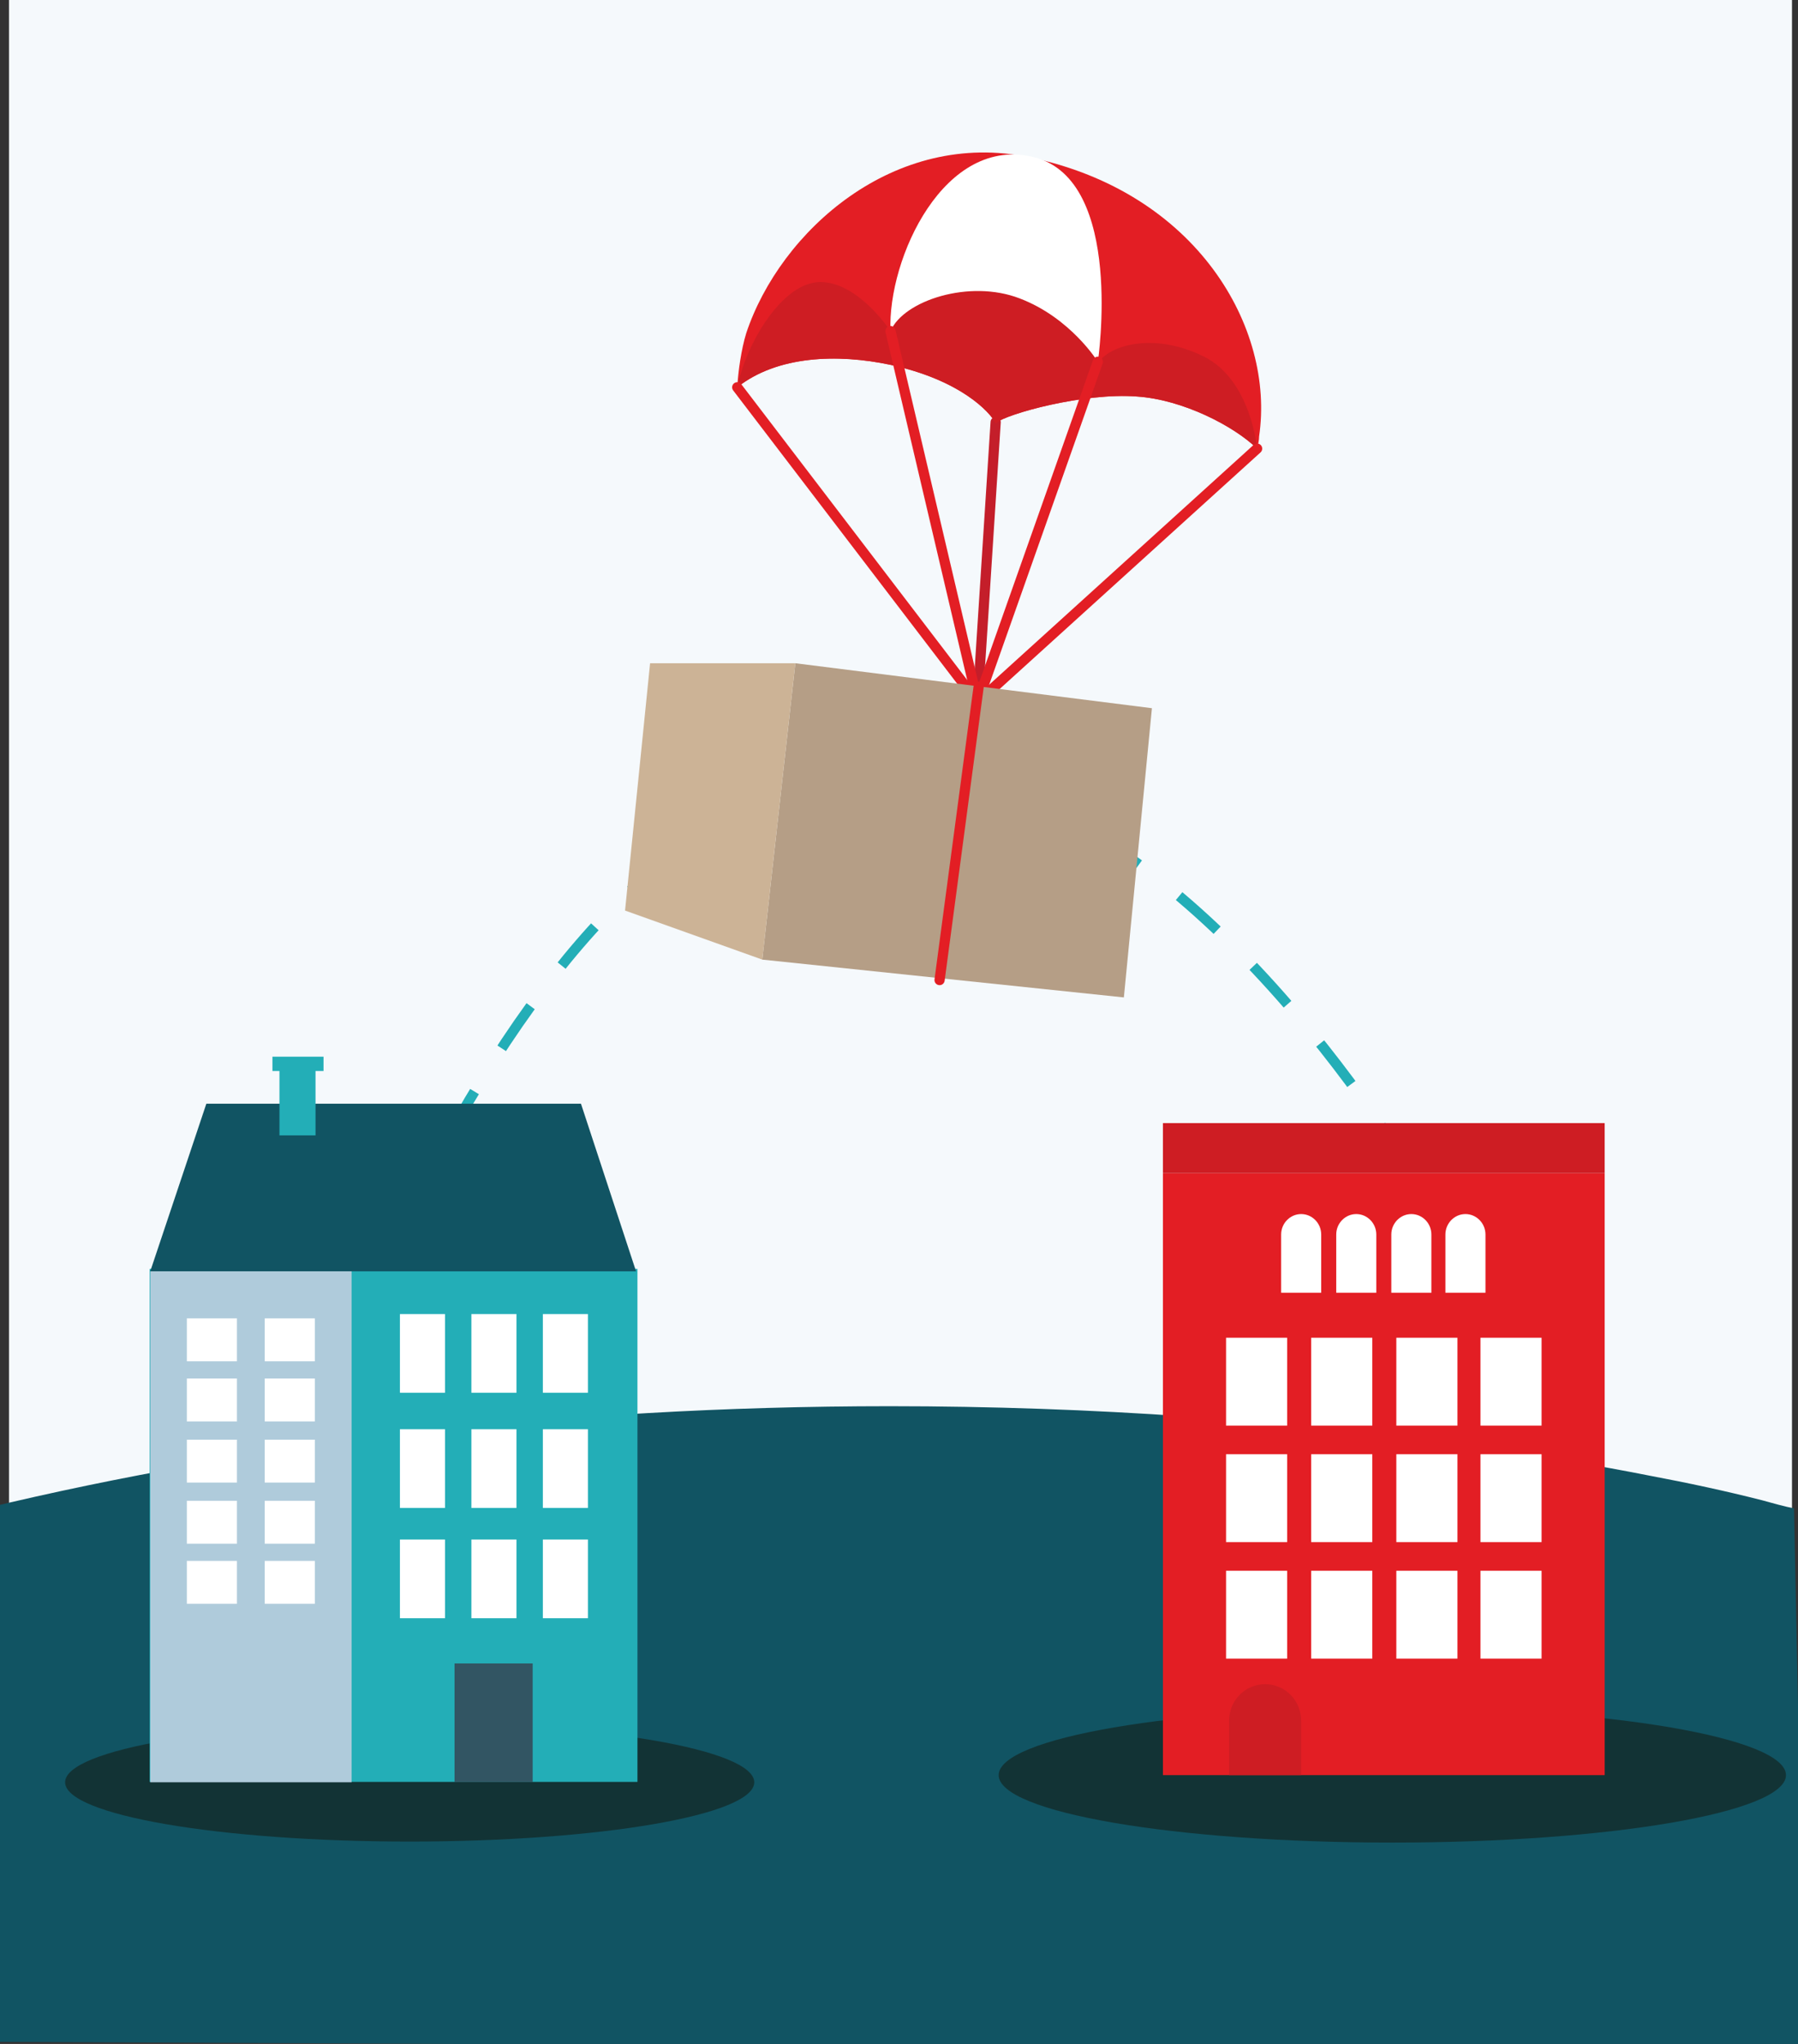 <svg width="176" height="200" viewBox="0 0 176 200" fill="none" xmlns="http://www.w3.org/2000/svg">
<rect x="0" y="0" width="176" height="200" fill="#333333" stroke="none"/>
<g clip-path="url(#clip0)">
<path d="M175.412 -0.402H0.883V199.598H175.412V-0.402Z" fill="#F5F9FC"/>
<path d="M175.608 147.598L176.686 200.598L-0.098 199.798L-1.471 147.598C24.709 141.298 54.908 137.598 87.069 137.598C106.973 137.598 126.093 138.998 143.938 141.498C147.271 141.998 150.507 142.498 153.645 142.998C156.292 143.398 158.939 143.898 161.489 144.398C165.215 145.098 168.94 145.898 172.47 146.798C173.549 147.098 174.627 147.398 175.608 147.598Z" fill="#115463"/>
<path d="M143.055 122.898C143.055 122.898 85.696 12.498 35.2 128.998" stroke="#23AEB7" stroke-miterlimit="10" stroke-dasharray="5 5"/>
<path d="M97.462 41.301L95.697 68.701" stroke="#C41E2A" stroke-miterlimit="10" stroke-linecap="round" stroke-linejoin="round"/>
<path d="M72.165 37.9C76.087 34.8 81.97 34.599 87.167 35.7C94.03 37.2 96.874 40.3 97.462 41.4C98.54 40.499 106.09 38.4 111.287 38.8C115.797 39.099 120.798 41.7 123.053 43.9C123.151 43.499 123.249 43.099 123.249 42.7C124.818 32.099 117.17 18.799 100.796 15.399C87.559 12.6 76.381 22.599 73.047 32.599C72.557 34.2 72.263 36.3 72.165 37.9Z" fill="#E31E24"/>
<path d="M72.165 37.898C76.087 34.798 81.97 34.598 87.167 35.698C94.03 37.198 96.874 40.298 97.462 41.398C98.54 40.498 106.09 38.398 111.287 38.798C115.797 39.098 120.798 41.698 123.053 43.898C123.053 43.898 122.465 37.198 117.856 34.898C113.248 32.598 108.934 33.598 107.561 35.398C107.561 35.398 104.914 31.098 99.913 29.198C94.913 27.298 88.441 29.398 87.167 32.398C87.167 32.398 84.029 27.598 80.303 27.598C76.577 27.598 73.047 33.598 72.165 37.898Z" fill="#CE1D23"/>
<path d="M87.167 32.401C86.873 25.302 92.462 13.101 101.287 15.402C110.111 17.701 107.464 35.401 107.464 35.401C107.464 35.401 104.816 31.102 99.816 29.201C94.913 27.302 88.442 29.401 87.167 32.401Z" fill="white"/>
<path d="M107.463 35.398L95.697 68.698L87.167 32.398" stroke="#E31E24" stroke-miterlimit="10" stroke-linecap="round" stroke-linejoin="round"/>
<path d="M123.053 43.898L95.697 68.698L72.165 37.898" stroke="#E31E24" stroke-miterlimit="10" stroke-linecap="round" stroke-linejoin="round"/>
<path d="M112.758 69.298L77.852 64.898L74.616 93.898L110.012 97.598L112.758 69.298Z" fill="#B59E86"/>
<path d="M77.852 64.898H63.635L61.184 89.098L74.617 93.898L77.852 64.898Z" fill="#CCB396"/>
<path d="M95.796 67.199L91.972 95.899" stroke="#E31E24" stroke-miterlimit="10" stroke-linecap="round" stroke-linejoin="round"/>
<path opacity="0.5" d="M40.102 180.198C58.73 180.198 73.832 177.601 73.832 174.398C73.832 171.194 58.73 168.598 40.102 168.598C21.474 168.598 6.373 171.194 6.373 174.398C6.373 177.601 21.474 180.198 40.102 180.198Z" fill="#151209"/>
<path d="M14.646 174.359H62.397L62.397 124.159H14.646L14.646 174.359Z" fill="#23AEB7"/>
<path d="M20.198 108H56.869L62.261 124.4H14.707L20.198 108Z" fill="#115463"/>
<path d="M34.415 124.398H14.707V174.398H34.415V124.398Z" fill="#AFCBDB"/>
<path d="M53.139 136.281H57.551V128.581H53.139V136.281Z" fill="white"/>
<path d="M46.143 136.281H50.556V128.581H46.143V136.281Z" fill="white"/>
<path d="M39.148 136.281H43.56V128.581H39.148V136.281Z" fill="white"/>
<path d="M53.139 147.551H57.551V139.851H53.139V147.551Z" fill="white"/>
<path d="M46.143 147.551H50.556V139.851H46.143V147.551Z" fill="white"/>
<path d="M39.148 147.551H43.56V139.851H39.148V147.551Z" fill="white"/>
<path d="M53.139 158.344H57.551V150.644H53.139V158.344Z" fill="white"/>
<path d="M46.143 158.344H50.556V150.644H46.143V158.344Z" fill="white"/>
<path d="M39.148 158.344H43.56V150.644H39.148V158.344Z" fill="white"/>
<path d="M25.915 133.203H30.817V129.003H25.915V133.203Z" fill="white"/>
<path d="M18.29 133.203H23.192V129.003H18.29V133.203Z" fill="white"/>
<path d="M25.915 139.086H30.817V134.886H25.915V139.086Z" fill="white"/>
<path d="M18.29 139.086H23.192V134.886H18.29V139.086Z" fill="white"/>
<path d="M25.915 145.07H30.817V140.87H25.915V145.07Z" fill="white"/>
<path d="M18.29 145.07H23.192V140.87H18.29V145.07Z" fill="white"/>
<path d="M25.915 151.051H30.817V146.851H25.915V151.051Z" fill="white"/>
<path d="M18.29 151.051H23.192V146.851H18.29V151.051Z" fill="white"/>
<path d="M25.915 156.934H30.817V152.734H25.915V156.934Z" fill="white"/>
<path d="M18.29 156.934H23.192V152.734H18.29V156.934Z" fill="white"/>
<path d="M44.493 174.367H52.141V162.767H44.493V174.367Z" fill="#325563"/>
<path d="M30.885 103.797H27.355V111.097H30.885V103.797Z" fill="#23AEB7"/>
<path d="M31.669 103.398H26.669V104.798H31.669V103.398Z" fill="#23AEB7"/>
<path opacity="0.5" d="M136.29 180.298C157.571 180.298 174.823 177.343 174.823 173.698C174.823 170.053 157.571 167.098 136.29 167.098C115.008 167.098 97.756 170.053 97.756 173.698C97.756 177.343 115.008 180.298 136.29 180.298Z" fill="#151209"/>
<path d="M157.076 114.797H113.836V173.697H157.076V114.797Z" fill="#E31E24"/>
<path d="M129.426 126.497H125.406V120.797C125.406 119.697 126.289 118.797 127.367 118.797C128.446 118.797 129.328 119.697 129.328 120.797V126.497H129.426Z" fill="white"/>
<path d="M134.819 126.497H130.799V120.797C130.799 119.697 131.681 118.797 132.76 118.797C133.838 118.797 134.721 119.697 134.721 120.797V126.497H134.819Z" fill="white"/>
<path d="M140.211 126.497H136.191V120.797C136.191 119.697 137.074 118.797 138.152 118.797C139.231 118.797 140.113 119.697 140.113 120.797V126.497H140.211Z" fill="white"/>
<path d="M145.506 126.497H141.486V120.797C141.486 119.697 142.369 118.797 143.447 118.797C144.526 118.797 145.408 119.697 145.408 120.797V126.497H145.506Z" fill="white"/>
<path d="M125.995 142.297H120.014V150.897H125.995V142.297Z" fill="white"/>
<path d="M134.329 142.297H128.348V150.897H134.329V142.297Z" fill="white"/>
<path d="M142.663 142.297H136.682V150.897H142.663V142.297Z" fill="white"/>
<path d="M150.899 142.297H144.918V150.897H150.899V142.297Z" fill="white"/>
<path d="M125.995 130.898H120.014V139.498H125.995V130.898Z" fill="white"/>
<path d="M134.329 130.898H128.348V139.498H134.329V130.898Z" fill="white"/>
<path d="M142.663 130.898H136.682V139.498H142.663V130.898Z" fill="white"/>
<path d="M150.899 130.898H144.918V139.498H150.899V130.898Z" fill="white"/>
<path d="M125.995 153.699H120.014V162.299H125.995V153.699Z" fill="white"/>
<path d="M134.329 153.699H128.348V162.299H134.329V153.699Z" fill="white"/>
<path d="M142.663 153.699H136.682V162.299H142.663V153.699Z" fill="white"/>
<path d="M150.899 153.699H144.918V162.299H150.899V153.699Z" fill="white"/>
<path d="M127.367 173.697H120.308V168.397C120.308 166.397 121.876 164.797 123.837 164.797C125.798 164.797 127.367 166.397 127.367 168.397V173.697Z" fill="#CE1D23"/>
<path d="M157.076 109.898H113.836V114.798H157.076V109.898Z" fill="#CE1D23"/>
</g>
<defs>
<clipPath id="clip0">
<rect width="176" height="200" fill="white"/>
</clipPath>
</defs>
</svg>
